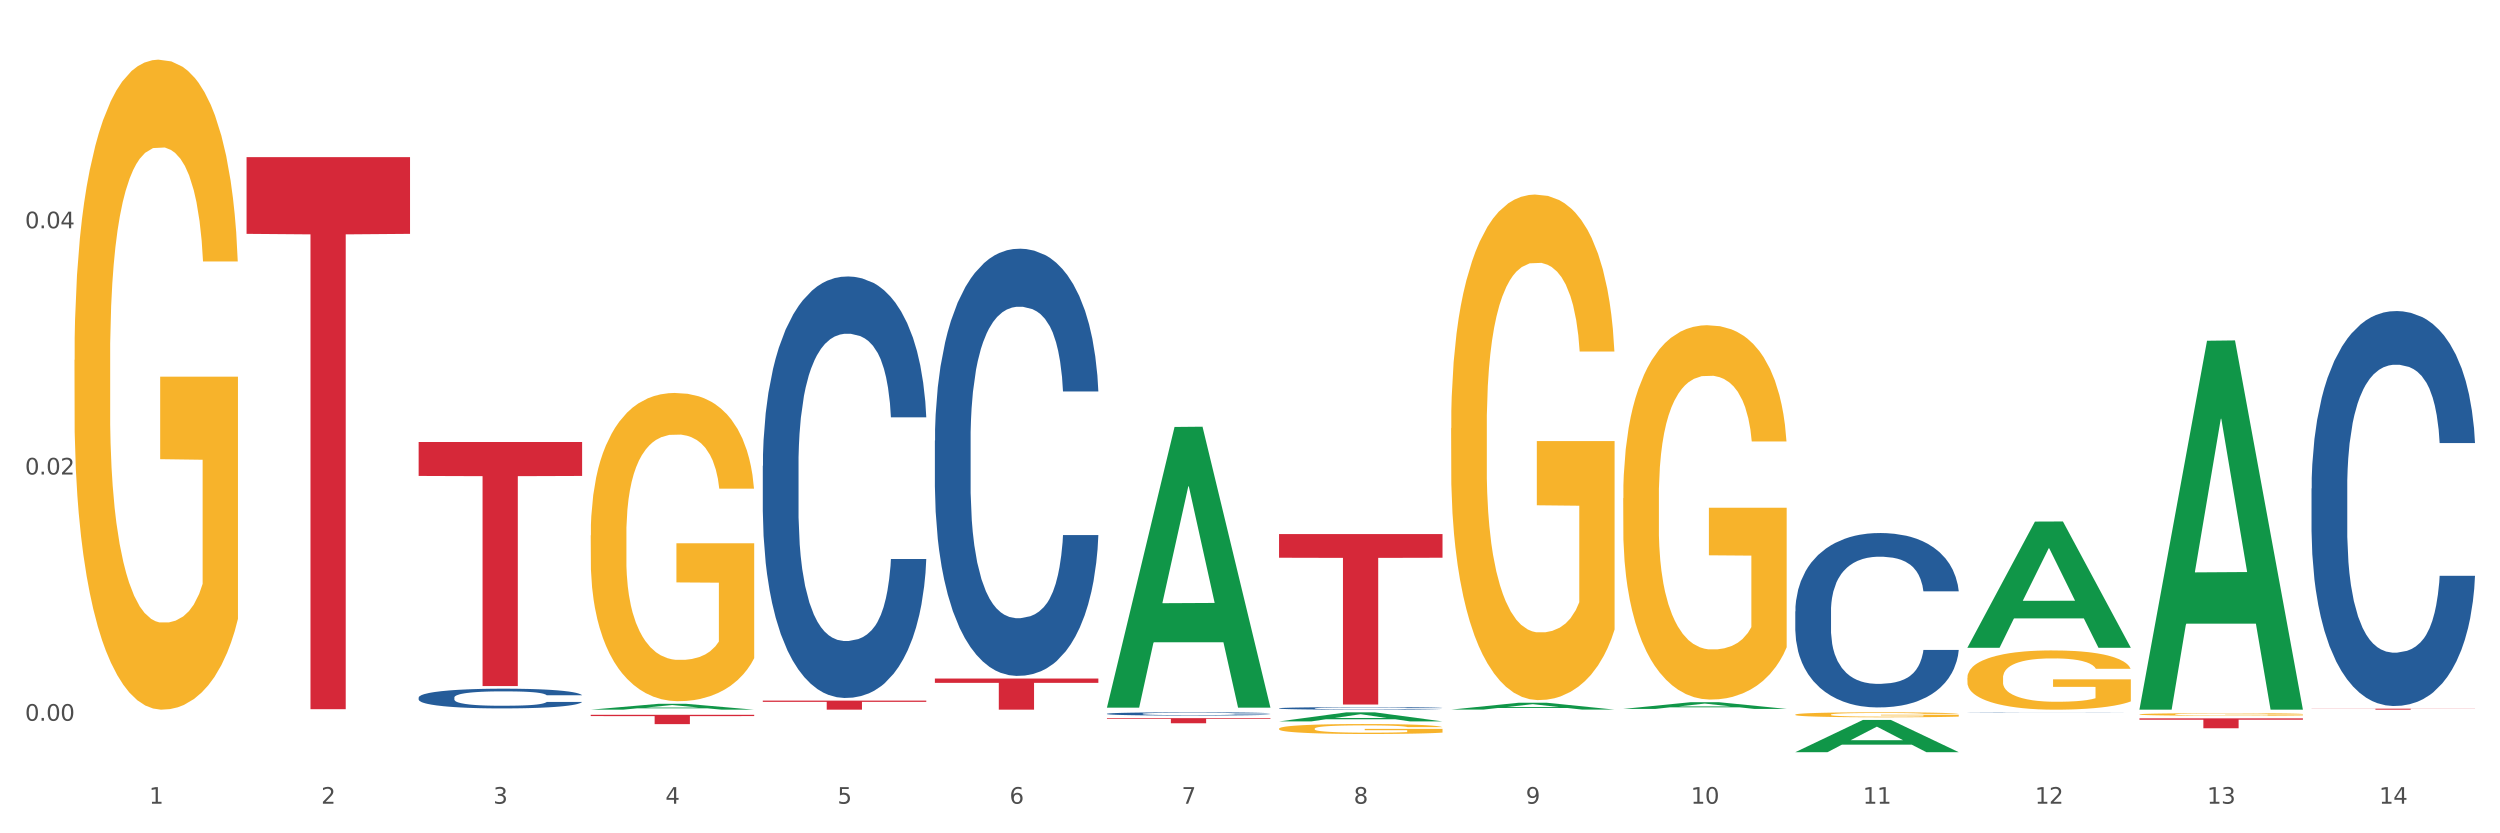 <?xml version="1.0" encoding="utf-8" standalone="no"?>
<!DOCTYPE svg PUBLIC "-//W3C//DTD SVG 1.1//EN"
  "http://www.w3.org/Graphics/SVG/1.1/DTD/svg11.dtd">
<svg xmlns:xlink="http://www.w3.org/1999/xlink" width="1080pt" height="360pt" viewBox="0 0 1080 360" xmlns="http://www.w3.org/2000/svg" version="1.1">
 <rect x="0" y="0" width="1080" height="360" fill="#333333" stroke="none"/>
 <defs>
  <style type="text/css">*{stroke-linejoin: round; stroke-linecap: butt}</style>
 </defs>
 <g id="figure_1">
  <g id="patch_1">
   <path d="M 0 360 
L 1080 360 
L 1080 0 
L 0 0 
z
" style="fill: #ffffff; stroke: #ffffff; stroke-linejoin: miter"/>
  </g>
  <g id="axes_1">
   <g id="matplotlib.axis_1">
    <g id="xtick_1">
     <g id="text_1">
      <!-- 1 -->
      <g style="fill: #4d4d4d" transform="translate(64.432 347.204) scale(0.096 -0.096)">
       <defs>
        <path id="DejaVuSans-31" d="M 794 531 
L 1825 531 
L 1825 4091 
L 703 3866 
L 703 4441 
L 1819 4666 
L 2450 4666 
L 2450 531 
L 3481 531 
L 3481 0 
L 794 0 
L 794 531 
z
" transform="scale(0.016)"/>
       </defs>
       <use xlink:href="#DejaVuSans-31"/>
      </g>
     </g>
    </g>
    <g id="xtick_2">
     <g id="text_2">
      <!-- 2 -->
      <g style="fill: #4d4d4d" transform="translate(138.771 347.204) scale(0.096 -0.096)">
       <defs>
        <path id="DejaVuSans-32" d="M 1228 531 
L 3431 531 
L 3431 0 
L 469 0 
L 469 531 
Q 828 903 1448 1529 
Q 2069 2156 2228 2338 
Q 2531 2678 2651 2914 
Q 2772 3150 2772 3378 
Q 2772 3750 2511 3984 
Q 2250 4219 1831 4219 
Q 1534 4219 1204 4116 
Q 875 4013 500 3803 
L 500 4441 
Q 881 4594 1212 4672 
Q 1544 4750 1819 4750 
Q 2544 4750 2975 4387 
Q 3406 4025 3406 3419 
Q 3406 3131 3298 2873 
Q 3191 2616 2906 2266 
Q 2828 2175 2409 1742 
Q 1991 1309 1228 531 
z
" transform="scale(0.016)"/>
       </defs>
       <use xlink:href="#DejaVuSans-32"/>
      </g>
     </g>
    </g>
    <g id="xtick_3">
     <g id="text_3">
      <!-- 3 -->
      <g style="fill: #4d4d4d" transform="translate(213.109 347.204) scale(0.096 -0.096)">
       <defs>
        <path id="DejaVuSans-33" d="M 2597 2516 
Q 3050 2419 3304 2112 
Q 3559 1806 3559 1356 
Q 3559 666 3084 287 
Q 2609 -91 1734 -91 
Q 1441 -91 1130 -33 
Q 819 25 488 141 
L 488 750 
Q 750 597 1062 519 
Q 1375 441 1716 441 
Q 2309 441 2620 675 
Q 2931 909 2931 1356 
Q 2931 1769 2642 2001 
Q 2353 2234 1838 2234 
L 1294 2234 
L 1294 2753 
L 1863 2753 
Q 2328 2753 2575 2939 
Q 2822 3125 2822 3475 
Q 2822 3834 2567 4026 
Q 2313 4219 1838 4219 
Q 1578 4219 1281 4162 
Q 984 4106 628 3988 
L 628 4550 
Q 988 4650 1302 4700 
Q 1616 4750 1894 4750 
Q 2613 4750 3031 4423 
Q 3450 4097 3450 3541 
Q 3450 3153 3228 2886 
Q 3006 2619 2597 2516 
z
" transform="scale(0.016)"/>
       </defs>
       <use xlink:href="#DejaVuSans-33"/>
      </g>
     </g>
    </g>
    <g id="xtick_4">
     <g id="text_4">
      <!-- 4 -->
      <g style="fill: #4d4d4d" transform="translate(287.448 347.204) scale(0.096 -0.096)">
       <defs>
        <path id="DejaVuSans-34" d="M 2419 4116 
L 825 1625 
L 2419 1625 
L 2419 4116 
z
M 2253 4666 
L 3047 4666 
L 3047 1625 
L 3713 1625 
L 3713 1100 
L 3047 1100 
L 3047 0 
L 2419 0 
L 2419 1100 
L 313 1100 
L 313 1709 
L 2253 4666 
z
" transform="scale(0.016)"/>
       </defs>
       <use xlink:href="#DejaVuSans-34"/>
      </g>
     </g>
    </g>
    <g id="xtick_5">
     <g id="text_5">
      <!-- 5 -->
      <g style="fill: #4d4d4d" transform="translate(361.787 347.204) scale(0.096 -0.096)">
       <defs>
        <path id="DejaVuSans-35" d="M 691 4666 
L 3169 4666 
L 3169 4134 
L 1269 4134 
L 1269 2991 
Q 1406 3038 1543 3061 
Q 1681 3084 1819 3084 
Q 2600 3084 3056 2656 
Q 3513 2228 3513 1497 
Q 3513 744 3044 326 
Q 2575 -91 1722 -91 
Q 1428 -91 1123 -41 
Q 819 9 494 109 
L 494 744 
Q 775 591 1075 516 
Q 1375 441 1709 441 
Q 2250 441 2565 725 
Q 2881 1009 2881 1497 
Q 2881 1984 2565 2268 
Q 2250 2553 1709 2553 
Q 1456 2553 1204 2497 
Q 953 2441 691 2322 
L 691 4666 
z
" transform="scale(0.016)"/>
       </defs>
       <use xlink:href="#DejaVuSans-35"/>
      </g>
     </g>
    </g>
    <g id="xtick_6">
     <g id="text_6">
      <!-- 6 -->
      <g style="fill: #4d4d4d" transform="translate(436.125 347.204) scale(0.096 -0.096)">
       <defs>
        <path id="DejaVuSans-36" d="M 2113 2584 
Q 1688 2584 1439 2293 
Q 1191 2003 1191 1497 
Q 1191 994 1439 701 
Q 1688 409 2113 409 
Q 2538 409 2786 701 
Q 3034 994 3034 1497 
Q 3034 2003 2786 2293 
Q 2538 2584 2113 2584 
z
M 3366 4563 
L 3366 3988 
Q 3128 4100 2886 4159 
Q 2644 4219 2406 4219 
Q 1781 4219 1451 3797 
Q 1122 3375 1075 2522 
Q 1259 2794 1537 2939 
Q 1816 3084 2150 3084 
Q 2853 3084 3261 2657 
Q 3669 2231 3669 1497 
Q 3669 778 3244 343 
Q 2819 -91 2113 -91 
Q 1303 -91 875 529 
Q 447 1150 447 2328 
Q 447 3434 972 4092 
Q 1497 4750 2381 4750 
Q 2619 4750 2861 4703 
Q 3103 4656 3366 4563 
z
" transform="scale(0.016)"/>
       </defs>
       <use xlink:href="#DejaVuSans-36"/>
      </g>
     </g>
    </g>
    <g id="xtick_7">
     <g id="text_7">
      <!-- 7 -->
      <g style="fill: #4d4d4d" transform="translate(510.464 347.204) scale(0.096 -0.096)">
       <defs>
        <path id="DejaVuSans-37" d="M 525 4666 
L 3525 4666 
L 3525 4397 
L 1831 0 
L 1172 0 
L 2766 4134 
L 525 4134 
L 525 4666 
z
" transform="scale(0.016)"/>
       </defs>
       <use xlink:href="#DejaVuSans-37"/>
      </g>
     </g>
    </g>
    <g id="xtick_8">
     <g id="text_8">
      <!-- 8 -->
      <g style="fill: #4d4d4d" transform="translate(584.803 347.204) scale(0.096 -0.096)">
       <defs>
        <path id="DejaVuSans-38" d="M 2034 2216 
Q 1584 2216 1326 1975 
Q 1069 1734 1069 1313 
Q 1069 891 1326 650 
Q 1584 409 2034 409 
Q 2484 409 2743 651 
Q 3003 894 3003 1313 
Q 3003 1734 2745 1975 
Q 2488 2216 2034 2216 
z
M 1403 2484 
Q 997 2584 770 2862 
Q 544 3141 544 3541 
Q 544 4100 942 4425 
Q 1341 4750 2034 4750 
Q 2731 4750 3128 4425 
Q 3525 4100 3525 3541 
Q 3525 3141 3298 2862 
Q 3072 2584 2669 2484 
Q 3125 2378 3379 2068 
Q 3634 1759 3634 1313 
Q 3634 634 3220 271 
Q 2806 -91 2034 -91 
Q 1263 -91 848 271 
Q 434 634 434 1313 
Q 434 1759 690 2068 
Q 947 2378 1403 2484 
z
M 1172 3481 
Q 1172 3119 1398 2916 
Q 1625 2713 2034 2713 
Q 2441 2713 2670 2916 
Q 2900 3119 2900 3481 
Q 2900 3844 2670 4047 
Q 2441 4250 2034 4250 
Q 1625 4250 1398 4047 
Q 1172 3844 1172 3481 
z
" transform="scale(0.016)"/>
       </defs>
       <use xlink:href="#DejaVuSans-38"/>
      </g>
     </g>
    </g>
    <g id="xtick_9">
     <g id="text_9">
      <!-- 9 -->
      <g style="fill: #4d4d4d" transform="translate(659.142 347.204) scale(0.096 -0.096)">
       <defs>
        <path id="DejaVuSans-39" d="M 703 97 
L 703 672 
Q 941 559 1184 500 
Q 1428 441 1663 441 
Q 2288 441 2617 861 
Q 2947 1281 2994 2138 
Q 2813 1869 2534 1725 
Q 2256 1581 1919 1581 
Q 1219 1581 811 2004 
Q 403 2428 403 3163 
Q 403 3881 828 4315 
Q 1253 4750 1959 4750 
Q 2769 4750 3195 4129 
Q 3622 3509 3622 2328 
Q 3622 1225 3098 567 
Q 2575 -91 1691 -91 
Q 1453 -91 1209 -44 
Q 966 3 703 97 
z
M 1959 2075 
Q 2384 2075 2632 2365 
Q 2881 2656 2881 3163 
Q 2881 3666 2632 3958 
Q 2384 4250 1959 4250 
Q 1534 4250 1286 3958 
Q 1038 3666 1038 3163 
Q 1038 2656 1286 2365 
Q 1534 2075 1959 2075 
z
" transform="scale(0.016)"/>
       </defs>
       <use xlink:href="#DejaVuSans-39"/>
      </g>
     </g>
    </g>
    <g id="xtick_10">
     <g id="text_10">
      <!-- 10 -->
      <g style="fill: #4d4d4d" transform="translate(730.426 347.204) scale(0.096 -0.096)">
       <defs>
        <path id="DejaVuSans-30" d="M 2034 4250 
Q 1547 4250 1301 3770 
Q 1056 3291 1056 2328 
Q 1056 1369 1301 889 
Q 1547 409 2034 409 
Q 2525 409 2770 889 
Q 3016 1369 3016 2328 
Q 3016 3291 2770 3770 
Q 2525 4250 2034 4250 
z
M 2034 4750 
Q 2819 4750 3233 4129 
Q 3647 3509 3647 2328 
Q 3647 1150 3233 529 
Q 2819 -91 2034 -91 
Q 1250 -91 836 529 
Q 422 1150 422 2328 
Q 422 3509 836 4129 
Q 1250 4750 2034 4750 
z
" transform="scale(0.016)"/>
       </defs>
       <use xlink:href="#DejaVuSans-31"/>
       <use xlink:href="#DejaVuSans-30" transform="translate(63.623 0)"/>
      </g>
     </g>
    </g>
    <g id="xtick_11">
     <g id="text_11">
      <!-- 11 -->
      <g style="fill: #4d4d4d" transform="translate(804.765 347.204) scale(0.096 -0.096)">
       <use xlink:href="#DejaVuSans-31"/>
       <use xlink:href="#DejaVuSans-31" transform="translate(63.623 0)"/>
      </g>
     </g>
    </g>
    <g id="xtick_12">
     <g id="text_12">
      <!-- 12 -->
      <g style="fill: #4d4d4d" transform="translate(879.104 347.204) scale(0.096 -0.096)">
       <use xlink:href="#DejaVuSans-31"/>
       <use xlink:href="#DejaVuSans-32" transform="translate(63.623 0)"/>
      </g>
     </g>
    </g>
    <g id="xtick_13">
     <g id="text_13">
      <!-- 13 -->
      <g style="fill: #4d4d4d" transform="translate(953.442 347.204) scale(0.096 -0.096)">
       <use xlink:href="#DejaVuSans-31"/>
       <use xlink:href="#DejaVuSans-33" transform="translate(63.623 0)"/>
      </g>
     </g>
    </g>
    <g id="xtick_14">
     <g id="text_14">
      <!-- 14 -->
      <g style="fill: #4d4d4d" transform="translate(1027.781 347.204) scale(0.096 -0.096)">
       <use xlink:href="#DejaVuSans-31"/>
       <use xlink:href="#DejaVuSans-34" transform="translate(63.623 0)"/>
      </g>
     </g>
    </g>
    <g id="xtick_15"/>
    <g id="xtick_16"/>
    <g id="xtick_17"/>
    <g id="xtick_18"/>
    <g id="xtick_19"/>
    <g id="xtick_20"/>
    <g id="xtick_21"/>
    <g id="xtick_22"/>
    <g id="xtick_23"/>
    <g id="xtick_24"/>
    <g id="xtick_25"/>
    <g id="xtick_26"/>
    <g id="xtick_27"/>
   </g>
   <g id="matplotlib.axis_2">
    <g id="ytick_1">
     <g id="text_15">
      <!-- 0.00 -->
      <g style="fill: #4d4d4d" transform="translate(10.8 311.361) scale(0.096 -0.096)">
       <defs>
        <path id="DejaVuSans-2e" d="M 684 794 
L 1344 794 
L 1344 0 
L 684 0 
L 684 794 
z
" transform="scale(0.016)"/>
       </defs>
       <use xlink:href="#DejaVuSans-30"/>
       <use xlink:href="#DejaVuSans-2e" transform="translate(63.623 0)"/>
       <use xlink:href="#DejaVuSans-30" transform="translate(95.41 0)"/>
       <use xlink:href="#DejaVuSans-30" transform="translate(159.033 0)"/>
      </g>
     </g>
    </g>
    <g id="ytick_2">
     <g id="text_16">
      <!-- 0.02 -->
      <g style="fill: #4d4d4d" transform="translate(10.8 204.989) scale(0.096 -0.096)">
       <use xlink:href="#DejaVuSans-30"/>
       <use xlink:href="#DejaVuSans-2e" transform="translate(63.623 0)"/>
       <use xlink:href="#DejaVuSans-30" transform="translate(95.41 0)"/>
       <use xlink:href="#DejaVuSans-32" transform="translate(159.033 0)"/>
      </g>
     </g>
    </g>
    <g id="ytick_3">
     <g id="text_17">
      <!-- 0.04 -->
      <g style="fill: #4d4d4d" transform="translate(10.8 98.617) scale(0.096 -0.096)">
       <use xlink:href="#DejaVuSans-30"/>
       <use xlink:href="#DejaVuSans-2e" transform="translate(63.623 0)"/>
       <use xlink:href="#DejaVuSans-30" transform="translate(95.41 0)"/>
       <use xlink:href="#DejaVuSans-34" transform="translate(159.033 0)"/>
      </g>
     </g>
    </g>
    <g id="ytick_4"/>
    <g id="ytick_5"/>
    <g id="ytick_6"/>
   </g>
   <g id="PolyCollection_1">
    <path d="M 255.191 306.581 
L 255.264 306.579 
L 284.386 304.054 
L 296.472 304.051 
L 325.813 306.586 
L 311.834 306.586 
L 305.5 305.996 
L 275.431 305.996 
L 275.213 306.005 
L 269.097 306.586 
L 255.191 306.586 
L 255.191 306.581 
L 279.217 305.643 
L 301.714 305.641 
L 290.575 304.591 
L 290.429 304.587 
L 290.284 304.594 
L 279.144 305.641 
L 279.217 305.643 
L 255.191 306.581 
z
" clip-path="url(#peee710f777)" style="fill: #109648"/>
    <path d="M 552.546 230.706 
L 623.168 230.706 
L 623.168 240.941 
L 595.388 241.01 
L 595.388 304.354 
L 580.159 304.354 
L 580.159 241.01 
L 552.546 240.941 
L 552.546 230.775 
L 552.546 230.706 
z
" clip-path="url(#peee710f777)" style="fill: #d62839"/>
    <path d="M 478.207 310.245 
L 548.829 310.245 
L 548.829 310.552 
L 521.049 310.555 
L 521.049 312.457 
L 505.82 312.457 
L 505.82 310.555 
L 478.207 310.552 
L 478.207 310.247 
L 478.207 310.245 
z
" clip-path="url(#peee710f777)" style="fill: #d62839"/>
    <path d="M 403.869 293.126 
L 474.49 293.126 
L 474.49 294.997 
L 446.71 295.009 
L 446.71 306.586 
L 431.481 306.586 
L 431.481 295.009 
L 403.869 294.997 
L 403.869 293.139 
L 403.869 293.126 
z
" clip-path="url(#peee710f777)" style="fill: #d62839"/>
    <path d="M 32.175 155.529 
L 32.258 155.273 
L 32.258 146.04 
L 32.425 138.09 
L 33.259 118.855 
L 34.51 102.955 
L 35.427 94.491 
L 36.344 87.567 
L 37.428 80.642 
L 38.762 73.462 
L 41.18 62.947 
L 42.681 57.561 
L 44.515 51.919 
L 47.85 43.712 
L 50.268 39.096 
L 52.77 35.249 
L 56.855 30.632 
L 59.523 28.581 
L 62.358 27.042 
L 65.777 26.016 
L 68.361 25.759 
L 74.031 26.529 
L 78.867 28.837 
L 81.202 30.632 
L 84.203 33.71 
L 85.788 35.762 
L 88.372 39.865 
L 91.04 45.251 
L 92.875 49.867 
L 95.626 58.587 
L 97.711 67.306 
L 99.628 78.078 
L 100.629 85.515 
L 101.379 92.44 
L 102.046 100.39 
L 102.713 112.957 
L 87.705 112.957 
L 87.122 103.981 
L 86.204 95.517 
L 84.87 87.31 
L 83.703 82.181 
L 81.702 75.77 
L 79.868 71.666 
L 77.95 68.589 
L 75.615 66.024 
L 73.781 64.742 
L 71.196 63.716 
L 66.11 63.972 
L 62.692 66.024 
L 60.357 68.589 
L 58.856 70.897 
L 57.522 73.462 
L 56.021 77.052 
L 54.27 82.438 
L 53.02 87.31 
L 51.769 93.466 
L 50.768 99.621 
L 49.851 106.802 
L 49.101 114.495 
L 48.517 122.446 
L 48.017 132.191 
L 47.6 148.349 
L 47.6 183.484 
L 47.767 191.434 
L 48.184 201.949 
L 48.684 209.899 
L 49.518 219.389 
L 50.268 225.8 
L 51.686 235.033 
L 53.27 242.727 
L 54.52 247.599 
L 55.771 251.703 
L 57.939 257.345 
L 60.357 261.961 
L 62.441 264.782 
L 65.276 267.347 
L 67.194 268.373 
L 68.862 268.886 
L 72.947 268.886 
L 75.865 268.116 
L 79.117 266.321 
L 81.619 264.013 
L 83.703 261.192 
L 86.038 256.576 
L 87.538 252.216 
L 87.538 198.615 
L 69.195 198.359 
L 69.195 162.71 
L 102.797 162.71 
L 102.797 267.347 
L 101.379 272.733 
L 99.795 277.606 
L 98.128 281.965 
L 95.626 287.351 
L 92.625 292.48 
L 89.956 296.071 
L 87.122 299.148 
L 83.786 301.969 
L 79.451 304.534 
L 76.783 305.56 
L 73.447 306.329 
L 69.529 306.586 
L 66.11 306.073 
L 62.775 304.791 
L 59.273 302.482 
L 55.855 299.148 
L 53.27 295.814 
L 50.685 291.711 
L 47.934 286.325 
L 45.766 281.196 
L 44.098 276.58 
L 42.264 270.681 
L 40.263 262.987 
L 38.762 256.063 
L 37.428 248.882 
L 36.01 239.649 
L 35.01 231.699 
L 34.009 221.697 
L 33.426 214.259 
L 32.759 202.719 
L 32.258 186.561 
L 32.175 155.529 
z
" clip-path="url(#peee710f777)" style="fill: #f7b32b"/>
    <path d="M 255.191 308.794 
L 325.813 308.794 
L 325.813 309.355 
L 298.033 309.359 
L 298.033 312.834 
L 282.804 312.834 
L 282.804 309.359 
L 255.191 309.355 
L 255.191 308.798 
L 255.191 308.794 
z
" clip-path="url(#peee710f777)" style="fill: #d62839"/>
    <path d="M 180.852 190.954 
L 251.474 190.954 
L 251.474 205.605 
L 223.694 205.704 
L 223.694 296.382 
L 208.465 296.382 
L 208.465 205.704 
L 180.852 205.605 
L 180.852 191.053 
L 180.852 190.954 
z
" clip-path="url(#peee710f777)" style="fill: #d62839"/>
    <path d="M 106.514 67.879 
L 177.135 67.879 
L 177.135 101.022 
L 149.355 101.246 
L 149.355 306.371 
L 134.126 306.371 
L 134.126 101.246 
L 106.514 101.022 
L 106.514 68.103 
L 106.514 67.879 
z
" clip-path="url(#peee710f777)" style="fill: #d62839"/>
    <path d="M 180.852 301.341 
L 180.936 301.333 
L 180.936 301.115 
L 181.186 300.819 
L 182.105 300.274 
L 183.273 299.862 
L 185.277 299.379 
L 186.362 299.177 
L 187.781 298.951 
L 190.703 298.585 
L 194.042 298.273 
L 196.379 298.102 
L 198.132 297.993 
L 202.056 297.798 
L 204.31 297.713 
L 206.647 297.643 
L 208.65 297.596 
L 211.989 297.541 
L 214.661 297.518 
L 217.749 297.51 
L 220.337 297.518 
L 223.76 297.549 
L 228.768 297.643 
L 230.688 297.697 
L 233.276 297.791 
L 235.947 297.915 
L 238.118 298.04 
L 240.622 298.219 
L 243.21 298.452 
L 245.714 298.748 
L 247.467 299.021 
L 248.886 299.309 
L 250.139 299.659 
L 251.057 300.041 
L 251.474 300.36 
L 236.198 300.36 
L 235.78 300.072 
L 234.946 299.76 
L 234.111 299.55 
L 233.193 299.379 
L 231.774 299.184 
L 230.521 299.06 
L 228.434 298.912 
L 226.514 298.818 
L 224.928 298.764 
L 223.008 298.717 
L 218.918 298.67 
L 215.996 298.67 
L 214.16 298.686 
L 211.906 298.725 
L 209.986 298.779 
L 207.732 298.873 
L 205.979 298.974 
L 204.226 299.106 
L 203.224 299.2 
L 201.722 299.371 
L 200.72 299.511 
L 199.384 299.753 
L 198.633 299.924 
L 197.297 300.368 
L 196.713 300.695 
L 196.463 300.921 
L 196.296 301.17 
L 196.296 302.384 
L 196.797 302.929 
L 197.214 303.163 
L 197.882 303.428 
L 199.134 303.77 
L 200.97 304.105 
L 202.89 304.347 
L 204.476 304.495 
L 205.979 304.604 
L 207.482 304.689 
L 209.318 304.767 
L 210.821 304.814 
L 213.075 304.86 
L 215.746 304.884 
L 217.833 304.884 
L 222.09 304.845 
L 224.01 304.806 
L 225.847 304.751 
L 227.85 304.666 
L 229.436 304.572 
L 230.354 304.502 
L 231.857 304.354 
L 233.026 304.199 
L 234.027 304.02 
L 234.695 303.864 
L 235.447 303.63 
L 236.031 303.365 
L 236.198 303.225 
L 251.474 303.225 
L 251.14 303.506 
L 250.556 303.778 
L 249.387 304.144 
L 248.469 304.354 
L 247.05 304.611 
L 245.547 304.829 
L 243.46 305.071 
L 241.54 305.25 
L 239.537 305.405 
L 237.367 305.546 
L 233.443 305.74 
L 232.024 305.795 
L 229.019 305.888 
L 226.681 305.943 
L 223.259 305.997 
L 219.753 306.028 
L 216.08 306.036 
L 212.824 306.021 
L 209.235 305.974 
L 206.981 305.927 
L 204.476 305.857 
L 201.555 305.748 
L 198.8 305.616 
L 196.212 305.46 
L 193.791 305.281 
L 191.538 305.078 
L 188.616 304.744 
L 186.445 304.417 
L 184.859 304.113 
L 183.774 303.856 
L 182.689 303.529 
L 182.105 303.303 
L 181.186 302.758 
L 180.852 302.252 
L 180.852 301.341 
z
" clip-path="url(#peee710f777)" style="fill: #255c99"/>
    <path d="M 329.53 201.252 
L 329.613 201.085 
L 329.613 196.429 
L 329.864 190.109 
L 330.782 178.468 
L 331.951 169.654 
L 333.954 159.343 
L 335.039 155.02 
L 336.458 150.197 
L 339.38 142.381 
L 342.719 135.728 
L 345.057 132.07 
L 346.81 129.742 
L 350.733 125.584 
L 352.987 123.755 
L 355.324 122.258 
L 357.328 121.26 
L 360.667 120.096 
L 363.338 119.597 
L 366.427 119.431 
L 369.015 119.597 
L 372.437 120.262 
L 377.446 122.258 
L 379.366 123.422 
L 381.954 125.418 
L 384.625 128.079 
L 386.795 130.739 
L 389.3 134.564 
L 391.887 139.553 
L 394.392 145.873 
L 396.145 151.694 
L 397.564 157.847 
L 398.816 165.33 
L 399.734 173.479 
L 400.152 180.298 
L 384.875 180.298 
L 384.458 174.144 
L 383.623 167.492 
L 382.788 163.002 
L 381.87 159.343 
L 380.451 155.186 
L 379.199 152.525 
L 377.112 149.365 
L 375.192 147.37 
L 373.606 146.206 
L 371.686 145.208 
L 367.595 144.21 
L 364.674 144.21 
L 362.837 144.542 
L 360.583 145.374 
L 358.663 146.538 
L 356.41 148.534 
L 354.656 150.696 
L 352.903 153.523 
L 351.902 155.518 
L 350.399 159.177 
L 349.397 162.171 
L 348.062 167.326 
L 347.31 170.985 
L 345.975 180.464 
L 345.391 187.449 
L 345.14 192.271 
L 344.973 197.593 
L 344.973 223.536 
L 345.474 235.178 
L 345.891 240.167 
L 346.559 245.821 
L 347.811 253.138 
L 349.648 260.289 
L 351.568 265.445 
L 353.154 268.604 
L 354.656 270.933 
L 356.159 272.762 
L 357.996 274.425 
L 359.498 275.423 
L 361.752 276.421 
L 364.423 276.92 
L 366.51 276.92 
L 370.768 276.088 
L 372.688 275.256 
L 374.524 274.092 
L 376.528 272.263 
L 378.114 270.267 
L 379.032 268.771 
L 380.534 265.611 
L 381.703 262.285 
L 382.705 258.46 
L 383.373 255.134 
L 384.124 250.145 
L 384.708 244.49 
L 384.875 241.497 
L 400.152 241.497 
L 399.818 247.484 
L 399.233 253.305 
L 398.065 261.121 
L 397.146 265.611 
L 395.727 271.099 
L 394.225 275.755 
L 392.138 280.911 
L 390.218 284.736 
L 388.214 288.062 
L 386.044 291.055 
L 382.121 295.213 
L 380.701 296.377 
L 377.696 298.373 
L 375.359 299.537 
L 371.936 300.701 
L 368.43 301.366 
L 364.757 301.532 
L 361.502 301.2 
L 357.912 300.202 
L 355.658 299.204 
L 353.154 297.707 
L 350.232 295.379 
L 347.477 292.552 
L 344.89 289.226 
L 342.469 285.401 
L 340.215 281.077 
L 337.293 273.926 
L 335.123 266.941 
L 333.537 260.456 
L 332.452 254.968 
L 331.366 247.983 
L 330.782 243.16 
L 329.864 231.519 
L 329.53 220.709 
L 329.53 201.252 
z
" clip-path="url(#peee710f777)" style="fill: #255c99"/>
    <path d="M 403.869 190.36 
L 403.952 190.191 
L 403.952 185.472 
L 404.202 179.067 
L 405.121 167.268 
L 406.289 158.335 
L 408.293 147.884 
L 409.378 143.502 
L 410.797 138.614 
L 413.719 130.692 
L 417.058 123.949 
L 419.395 120.241 
L 421.148 117.881 
L 425.072 113.668 
L 427.326 111.814 
L 429.663 110.297 
L 431.666 109.285 
L 435.006 108.105 
L 437.677 107.6 
L 440.766 107.431 
L 443.353 107.6 
L 446.776 108.274 
L 451.785 110.297 
L 453.704 111.476 
L 456.292 113.499 
L 458.964 116.196 
L 461.134 118.893 
L 463.638 122.77 
L 466.226 127.826 
L 468.73 134.231 
L 470.483 140.131 
L 471.903 146.367 
L 473.155 153.952 
L 474.073 162.211 
L 474.49 169.122 
L 459.214 169.122 
L 458.797 162.886 
L 457.962 156.143 
L 457.127 151.592 
L 456.209 147.884 
L 454.79 143.67 
L 453.538 140.973 
L 451.451 137.771 
L 449.531 135.748 
L 447.945 134.568 
L 446.025 133.557 
L 441.934 132.546 
L 439.012 132.546 
L 437.176 132.883 
L 434.922 133.726 
L 433.002 134.906 
L 430.748 136.928 
L 428.995 139.119 
L 427.242 141.985 
L 426.24 144.007 
L 424.738 147.716 
L 423.736 150.75 
L 422.401 155.975 
L 421.649 159.683 
L 420.314 169.291 
L 419.729 176.37 
L 419.479 181.258 
L 419.312 186.652 
L 419.312 212.946 
L 419.813 224.745 
L 420.23 229.802 
L 420.898 235.533 
L 422.15 242.949 
L 423.987 250.197 
L 425.907 255.422 
L 427.493 258.625 
L 428.995 260.985 
L 430.498 262.839 
L 432.334 264.524 
L 433.837 265.536 
L 436.091 266.547 
L 438.762 267.052 
L 440.849 267.052 
L 445.106 266.21 
L 447.026 265.367 
L 448.863 264.187 
L 450.866 262.333 
L 452.452 260.31 
L 453.371 258.793 
L 454.873 255.591 
L 456.042 252.22 
L 457.044 248.343 
L 457.711 244.972 
L 458.463 239.915 
L 459.047 234.184 
L 459.214 231.15 
L 474.49 231.15 
L 474.156 237.218 
L 473.572 243.118 
L 472.403 251.04 
L 471.485 255.591 
L 470.066 261.153 
L 468.563 265.873 
L 466.477 271.098 
L 464.557 274.975 
L 462.553 278.346 
L 460.383 281.38 
L 456.459 285.594 
L 455.04 286.773 
L 452.035 288.796 
L 449.698 289.976 
L 446.275 291.156 
L 442.769 291.83 
L 439.096 291.999 
L 435.84 291.661 
L 432.251 290.65 
L 429.997 289.639 
L 427.493 288.122 
L 424.571 285.762 
L 421.816 282.897 
L 419.228 279.526 
L 416.808 275.649 
L 414.554 271.266 
L 411.632 264.019 
L 409.462 256.939 
L 407.875 250.366 
L 406.79 244.803 
L 405.705 237.724 
L 405.121 232.836 
L 404.202 221.037 
L 403.869 210.081 
L 403.869 190.36 
z
" clip-path="url(#peee710f777)" style="fill: #255c99"/>
    <path d="M 924.24 310.33 
L 994.861 310.33 
L 994.861 310.923 
L 967.081 310.928 
L 967.081 314.6 
L 951.852 314.6 
L 951.852 310.928 
L 924.24 310.923 
L 924.24 310.334 
L 924.24 310.33 
z
" clip-path="url(#peee710f777)" style="fill: #d62839"/>
    <path d="M 478.207 308.344 
L 478.291 308.343 
L 478.291 308.307 
L 478.541 308.258 
L 479.459 308.169 
L 480.628 308.101 
L 482.632 308.021 
L 483.717 307.988 
L 485.136 307.951 
L 488.058 307.89 
L 491.397 307.839 
L 493.734 307.811 
L 495.487 307.793 
L 499.41 307.761 
L 501.664 307.747 
L 504.002 307.735 
L 506.005 307.728 
L 509.344 307.719 
L 512.016 307.715 
L 515.104 307.714 
L 517.692 307.715 
L 521.115 307.72 
L 526.123 307.735 
L 528.043 307.744 
L 530.631 307.76 
L 533.302 307.78 
L 535.473 307.801 
L 537.977 307.83 
L 540.565 307.869 
L 543.069 307.917 
L 544.822 307.962 
L 546.241 308.01 
L 547.493 308.067 
L 548.412 308.13 
L 548.829 308.183 
L 533.553 308.183 
L 533.135 308.135 
L 532.301 308.084 
L 531.466 308.049 
L 530.548 308.021 
L 529.128 307.989 
L 527.876 307.969 
L 525.789 307.944 
L 523.869 307.929 
L 522.283 307.92 
L 520.363 307.912 
L 516.273 307.905 
L 513.351 307.905 
L 511.515 307.907 
L 509.261 307.914 
L 507.341 307.923 
L 505.087 307.938 
L 503.334 307.955 
L 501.581 307.976 
L 500.579 307.992 
L 499.077 308.02 
L 498.075 308.043 
L 496.739 308.083 
L 495.988 308.111 
L 494.652 308.184 
L 494.068 308.238 
L 493.818 308.275 
L 493.651 308.316 
L 493.651 308.516 
L 494.151 308.606 
L 494.569 308.644 
L 495.237 308.688 
L 496.489 308.744 
L 498.325 308.799 
L 500.245 308.839 
L 501.831 308.863 
L 503.334 308.881 
L 504.837 308.895 
L 506.673 308.908 
L 508.176 308.916 
L 510.429 308.924 
L 513.101 308.927 
L 515.188 308.927 
L 519.445 308.921 
L 521.365 308.915 
L 523.202 308.906 
L 525.205 308.892 
L 526.791 308.876 
L 527.709 308.865 
L 529.212 308.84 
L 530.381 308.815 
L 531.382 308.785 
L 532.05 308.76 
L 532.801 308.721 
L 533.386 308.678 
L 533.553 308.654 
L 548.829 308.654 
L 548.495 308.701 
L 547.911 308.745 
L 546.742 308.806 
L 545.824 308.84 
L 544.405 308.883 
L 542.902 308.919 
L 540.815 308.958 
L 538.895 308.988 
L 536.892 309.013 
L 534.721 309.036 
L 530.798 309.068 
L 529.379 309.077 
L 526.374 309.093 
L 524.036 309.102 
L 520.614 309.111 
L 517.108 309.116 
L 513.435 309.117 
L 510.179 309.115 
L 506.59 309.107 
L 504.336 309.099 
L 501.831 309.088 
L 498.91 309.07 
L 496.155 309.048 
L 493.567 309.022 
L 491.146 308.993 
L 488.892 308.96 
L 485.971 308.904 
L 483.8 308.851 
L 482.214 308.801 
L 481.129 308.758 
L 480.044 308.704 
L 479.459 308.667 
L 478.541 308.578 
L 478.207 308.494 
L 478.207 308.344 
z
" clip-path="url(#peee710f777)" style="fill: #255c99"/>
    <path d="M 775.562 264.12 
L 775.646 264.051 
L 775.646 262.125 
L 775.896 259.51 
L 776.814 254.692 
L 777.983 251.045 
L 779.986 246.779 
L 781.072 244.989 
L 782.491 242.994 
L 785.412 239.759 
L 788.752 237.007 
L 791.089 235.493 
L 792.842 234.529 
L 796.765 232.809 
L 799.019 232.052 
L 801.357 231.433 
L 803.36 231.02 
L 806.699 230.538 
L 809.37 230.332 
L 812.459 230.263 
L 815.047 230.332 
L 818.469 230.607 
L 823.478 231.433 
L 825.398 231.914 
L 827.986 232.74 
L 830.657 233.841 
L 832.828 234.942 
L 835.332 236.525 
L 837.92 238.59 
L 840.424 241.205 
L 842.177 243.613 
L 843.596 246.159 
L 844.848 249.256 
L 845.766 252.628 
L 846.184 255.449 
L 830.908 255.449 
L 830.49 252.903 
L 829.655 250.151 
L 828.821 248.293 
L 827.902 246.779 
L 826.483 245.058 
L 825.231 243.957 
L 823.144 242.65 
L 821.224 241.824 
L 819.638 241.342 
L 817.718 240.929 
L 813.628 240.516 
L 810.706 240.516 
L 808.87 240.654 
L 806.616 240.998 
L 804.696 241.48 
L 802.442 242.306 
L 800.689 243.2 
L 798.936 244.37 
L 797.934 245.196 
L 796.431 246.71 
L 795.43 247.948 
L 794.094 250.082 
L 793.343 251.596 
L 792.007 255.518 
L 791.423 258.408 
L 791.172 260.404 
L 791.005 262.606 
L 791.005 273.342 
L 791.506 278.159 
L 791.924 280.223 
L 792.591 282.563 
L 793.844 285.591 
L 795.68 288.55 
L 797.6 290.683 
L 799.186 291.991 
L 800.689 292.954 
L 802.191 293.711 
L 804.028 294.399 
L 805.53 294.812 
L 807.784 295.225 
L 810.456 295.431 
L 812.543 295.431 
L 816.8 295.087 
L 818.72 294.743 
L 820.556 294.262 
L 822.56 293.505 
L 824.146 292.679 
L 825.064 292.059 
L 826.567 290.752 
L 827.735 289.376 
L 828.737 287.793 
L 829.405 286.417 
L 830.156 284.352 
L 830.741 282.012 
L 830.908 280.774 
L 846.184 280.774 
L 845.85 283.251 
L 845.266 285.66 
L 844.097 288.894 
L 843.179 290.752 
L 841.76 293.023 
L 840.257 294.95 
L 838.17 297.083 
L 836.25 298.666 
L 834.247 300.042 
L 832.076 301.281 
L 828.153 303.001 
L 826.734 303.483 
L 823.728 304.309 
L 821.391 304.79 
L 817.969 305.272 
L 814.463 305.547 
L 810.79 305.616 
L 807.534 305.478 
L 803.944 305.066 
L 801.69 304.653 
L 799.186 304.033 
L 796.264 303.07 
L 793.51 301.9 
L 790.922 300.524 
L 788.501 298.941 
L 786.247 297.152 
L 783.325 294.193 
L 781.155 291.302 
L 779.569 288.619 
L 778.484 286.348 
L 777.399 283.457 
L 776.814 281.462 
L 775.896 276.645 
L 775.562 272.172 
L 775.562 264.12 
z
" clip-path="url(#peee710f777)" style="fill: #255c99"/>
    <path d="M 849.901 307.917 
L 849.984 307.917 
L 849.984 307.914 
L 850.235 307.91 
L 851.153 307.902 
L 852.322 307.896 
L 854.325 307.889 
L 855.41 307.886 
L 856.829 307.883 
L 859.751 307.877 
L 863.09 307.873 
L 865.428 307.87 
L 867.181 307.869 
L 871.104 307.866 
L 873.358 307.865 
L 875.695 307.864 
L 877.699 307.863 
L 881.038 307.862 
L 883.709 307.862 
L 886.798 307.862 
L 889.386 307.862 
L 892.808 307.862 
L 897.817 307.864 
L 899.737 307.865 
L 902.325 307.866 
L 904.996 307.868 
L 907.166 307.87 
L 909.671 307.872 
L 912.258 307.876 
L 914.763 307.88 
L 916.516 307.884 
L 917.935 307.888 
L 919.187 307.893 
L 920.105 307.899 
L 920.523 307.903 
L 905.246 307.903 
L 904.829 307.899 
L 903.994 307.894 
L 903.159 307.891 
L 902.241 307.889 
L 900.822 307.886 
L 899.57 307.884 
L 897.483 307.882 
L 895.563 307.881 
L 893.977 307.88 
L 892.057 307.879 
L 887.966 307.879 
L 885.045 307.879 
L 883.208 307.879 
L 880.954 307.879 
L 879.034 307.88 
L 876.78 307.882 
L 875.027 307.883 
L 873.274 307.885 
L 872.273 307.886 
L 870.77 307.889 
L 869.768 307.891 
L 868.433 307.894 
L 867.681 307.897 
L 866.346 307.903 
L 865.761 307.908 
L 865.511 307.911 
L 865.344 307.915 
L 865.344 307.933 
L 865.845 307.94 
L 866.262 307.944 
L 866.93 307.948 
L 868.182 307.953 
L 870.019 307.958 
L 871.939 307.961 
L 873.525 307.963 
L 875.027 307.965 
L 876.53 307.966 
L 878.367 307.967 
L 879.869 307.968 
L 882.123 307.968 
L 884.794 307.969 
L 886.881 307.969 
L 891.139 307.968 
L 893.059 307.968 
L 894.895 307.967 
L 896.899 307.966 
L 898.485 307.964 
L 899.403 307.963 
L 900.905 307.961 
L 902.074 307.959 
L 903.076 307.956 
L 903.744 307.954 
L 904.495 307.951 
L 905.079 307.947 
L 905.246 307.945 
L 920.523 307.945 
L 920.189 307.949 
L 919.604 307.953 
L 918.436 307.958 
L 917.517 307.961 
L 916.098 307.965 
L 914.596 307.968 
L 912.509 307.972 
L 910.589 307.974 
L 908.585 307.976 
L 906.415 307.978 
L 902.491 307.981 
L 901.072 307.982 
L 898.067 307.983 
L 895.73 307.984 
L 892.307 307.985 
L 888.801 307.985 
L 885.128 307.986 
L 881.873 307.985 
L 878.283 307.985 
L 876.029 307.984 
L 873.525 307.983 
L 870.603 307.981 
L 867.848 307.979 
L 865.261 307.977 
L 862.84 307.975 
L 860.586 307.972 
L 857.664 307.967 
L 855.494 307.962 
L 853.908 307.958 
L 852.823 307.954 
L 851.737 307.949 
L 851.153 307.946 
L 850.235 307.938 
L 849.901 307.931 
L 849.901 307.917 
z
" clip-path="url(#peee710f777)" style="fill: #255c99"/>
    <path d="M 998.578 211.038 
L 998.662 210.882 
L 998.662 206.519 
L 998.912 200.597 
L 999.83 189.689 
L 1000.999 181.43 
L 1003.003 171.769 
L 1004.088 167.717 
L 1005.507 163.198 
L 1008.429 155.874 
L 1011.768 149.641 
L 1014.105 146.213 
L 1015.858 144.031 
L 1019.781 140.135 
L 1022.035 138.421 
L 1024.373 137.019 
L 1026.376 136.084 
L 1029.715 134.993 
L 1032.387 134.525 
L 1035.475 134.37 
L 1038.063 134.525 
L 1041.486 135.149 
L 1046.494 137.019 
L 1048.414 138.11 
L 1051.002 139.979 
L 1053.673 142.473 
L 1055.844 144.966 
L 1058.348 148.55 
L 1060.936 153.225 
L 1063.44 159.147 
L 1065.193 164.601 
L 1066.612 170.366 
L 1067.864 177.379 
L 1068.783 185.014 
L 1069.2 191.403 
L 1053.924 191.403 
L 1053.506 185.638 
L 1052.671 179.404 
L 1051.837 175.197 
L 1050.918 171.769 
L 1049.499 167.873 
L 1048.247 165.38 
L 1046.16 162.419 
L 1044.24 160.549 
L 1042.654 159.458 
L 1040.734 158.523 
L 1036.644 157.588 
L 1033.722 157.588 
L 1031.886 157.9 
L 1029.632 158.679 
L 1027.712 159.77 
L 1025.458 161.64 
L 1023.705 163.666 
L 1021.952 166.315 
L 1020.95 168.185 
L 1019.448 171.613 
L 1018.446 174.418 
L 1017.11 179.249 
L 1016.359 182.677 
L 1015.023 191.559 
L 1014.439 198.104 
L 1014.188 202.623 
L 1014.022 207.61 
L 1014.022 231.919 
L 1014.522 242.827 
L 1014.94 247.502 
L 1015.608 252.8 
L 1016.86 259.657 
L 1018.696 266.357 
L 1020.616 271.188 
L 1022.202 274.149 
L 1023.705 276.331 
L 1025.207 278.045 
L 1027.044 279.603 
L 1028.547 280.538 
L 1030.8 281.473 
L 1033.472 281.94 
L 1035.559 281.94 
L 1039.816 281.161 
L 1041.736 280.382 
L 1043.572 279.291 
L 1045.576 277.577 
L 1047.162 275.707 
L 1048.08 274.305 
L 1049.583 271.344 
L 1050.752 268.227 
L 1051.753 264.643 
L 1052.421 261.527 
L 1053.172 256.852 
L 1053.757 251.554 
L 1053.924 248.749 
L 1069.2 248.749 
L 1068.866 254.359 
L 1068.282 259.813 
L 1067.113 267.137 
L 1066.195 271.344 
L 1064.776 276.486 
L 1063.273 280.85 
L 1061.186 285.68 
L 1059.266 289.264 
L 1057.263 292.381 
L 1055.092 295.186 
L 1051.169 299.082 
L 1049.75 300.172 
L 1046.745 302.042 
L 1044.407 303.133 
L 1040.985 304.224 
L 1037.479 304.847 
L 1033.806 305.003 
L 1030.55 304.692 
L 1026.96 303.757 
L 1024.707 302.822 
L 1022.202 301.419 
L 1019.281 299.238 
L 1016.526 296.588 
L 1013.938 293.472 
L 1011.517 289.888 
L 1009.263 285.836 
L 1006.342 279.135 
L 1004.171 272.591 
L 1002.585 266.513 
L 1001.5 261.371 
L 1000.415 254.826 
L 999.83 250.307 
L 998.912 239.399 
L 998.578 229.27 
L 998.578 211.038 
z
" clip-path="url(#peee710f777)" style="fill: #255c99"/>
    <path d="M 924.24 308.608 
L 924.323 308.607 
L 924.323 308.57 
L 924.49 308.539 
L 925.323 308.463 
L 926.574 308.401 
L 927.491 308.367 
L 928.408 308.34 
L 929.492 308.313 
L 930.826 308.285 
L 933.244 308.243 
L 934.745 308.222 
L 936.58 308.2 
L 939.915 308.167 
L 942.333 308.149 
L 944.834 308.134 
L 948.92 308.116 
L 951.588 308.108 
L 954.423 308.102 
L 957.841 308.098 
L 960.426 308.097 
L 966.096 308.1 
L 970.932 308.109 
L 973.266 308.116 
L 976.268 308.128 
L 977.852 308.136 
L 980.437 308.152 
L 983.105 308.174 
L 984.939 308.192 
L 987.691 308.226 
L 989.775 308.26 
L 991.693 308.303 
L 992.693 308.332 
L 993.444 308.359 
L 994.111 308.391 
L 994.778 308.44 
L 979.77 308.44 
L 979.186 308.405 
L 978.269 308.371 
L 976.935 308.339 
L 975.768 308.319 
L 973.766 308.294 
L 971.932 308.277 
L 970.014 308.265 
L 967.68 308.255 
L 965.845 308.25 
L 963.261 308.246 
L 958.175 308.247 
L 954.756 308.255 
L 952.422 308.265 
L 950.921 308.274 
L 949.587 308.285 
L 948.086 308.299 
L 946.335 308.32 
L 945.084 308.339 
L 943.834 308.363 
L 942.833 308.388 
L 941.916 308.416 
L 941.165 308.446 
L 940.582 308.477 
L 940.081 308.516 
L 939.665 308.579 
L 939.665 308.718 
L 939.831 308.749 
L 940.248 308.79 
L 940.749 308.822 
L 941.582 308.859 
L 942.333 308.884 
L 943.75 308.921 
L 945.334 308.951 
L 946.585 308.97 
L 947.836 308.986 
L 950.004 309.008 
L 952.422 309.027 
L 954.506 309.038 
L 957.341 309.048 
L 959.259 309.052 
L 960.926 309.054 
L 965.012 309.054 
L 967.93 309.051 
L 971.182 309.044 
L 973.683 309.035 
L 975.768 309.024 
L 978.102 309.005 
L 979.603 308.988 
L 979.603 308.777 
L 961.26 308.776 
L 961.26 308.636 
L 994.861 308.636 
L 994.861 309.048 
L 993.444 309.069 
L 991.86 309.088 
L 990.192 309.105 
L 987.691 309.127 
L 984.689 309.147 
L 982.021 309.161 
L 979.186 309.173 
L 975.851 309.184 
L 971.515 309.194 
L 968.847 309.198 
L 965.512 309.201 
L 961.593 309.202 
L 958.175 309.2 
L 954.84 309.195 
L 951.338 309.186 
L 947.919 309.173 
L 945.334 309.16 
L 942.75 309.144 
L 939.998 309.123 
L 937.83 309.102 
L 936.163 309.084 
L 934.328 309.061 
L 932.327 309.031 
L 930.826 309.003 
L 929.492 308.975 
L 928.075 308.939 
L 927.074 308.907 
L 926.074 308.868 
L 925.49 308.839 
L 924.823 308.793 
L 924.323 308.73 
L 924.24 308.608 
z
" clip-path="url(#peee710f777)" style="fill: #f7b32b"/>
    <path d="M 849.901 292.813 
L 849.984 292.789 
L 849.984 291.948 
L 850.151 291.223 
L 850.985 289.469 
L 852.235 288.019 
L 853.153 287.248 
L 854.07 286.616 
L 855.154 285.985 
L 856.488 285.33 
L 858.906 284.371 
L 860.407 283.88 
L 862.241 283.366 
L 865.576 282.618 
L 867.994 282.197 
L 870.495 281.846 
L 874.581 281.425 
L 877.249 281.238 
L 880.084 281.098 
L 883.502 281.004 
L 886.087 280.981 
L 891.757 281.051 
L 896.593 281.261 
L 898.927 281.425 
L 901.929 281.706 
L 903.513 281.893 
L 906.098 282.267 
L 908.766 282.758 
L 910.601 283.179 
L 913.352 283.974 
L 915.436 284.769 
L 917.354 285.751 
L 918.355 286.429 
L 919.105 287.061 
L 919.772 287.785 
L 920.439 288.931 
L 905.431 288.931 
L 904.847 288.113 
L 903.93 287.341 
L 902.596 286.593 
L 901.429 286.125 
L 899.428 285.541 
L 897.593 285.166 
L 895.676 284.886 
L 893.341 284.652 
L 891.507 284.535 
L 888.922 284.442 
L 883.836 284.465 
L 880.417 284.652 
L 878.083 284.886 
L 876.582 285.096 
L 875.248 285.33 
L 873.747 285.658 
L 871.996 286.149 
L 870.745 286.593 
L 869.495 287.154 
L 868.494 287.715 
L 867.577 288.37 
L 866.827 289.072 
L 866.243 289.796 
L 865.743 290.685 
L 865.326 292.158 
L 865.326 295.362 
L 865.493 296.087 
L 865.91 297.045 
L 866.41 297.77 
L 867.244 298.635 
L 867.994 299.22 
L 869.411 300.062 
L 870.996 300.763 
L 872.246 301.208 
L 873.497 301.582 
L 875.665 302.096 
L 878.083 302.517 
L 880.167 302.774 
L 883.002 303.008 
L 884.92 303.102 
L 886.587 303.148 
L 890.673 303.148 
L 893.591 303.078 
L 896.843 302.915 
L 899.344 302.704 
L 901.429 302.447 
L 903.763 302.026 
L 905.264 301.628 
L 905.264 296.741 
L 886.921 296.718 
L 886.921 293.468 
L 920.523 293.468 
L 920.523 303.008 
L 919.105 303.499 
L 917.521 303.943 
L 915.853 304.341 
L 913.352 304.832 
L 910.35 305.3 
L 907.682 305.627 
L 904.847 305.908 
L 901.512 306.165 
L 897.177 306.399 
L 894.508 306.492 
L 891.173 306.562 
L 887.254 306.586 
L 883.836 306.539 
L 880.501 306.422 
L 876.999 306.212 
L 873.58 305.908 
L 870.996 305.604 
L 868.411 305.23 
L 865.659 304.738 
L 863.492 304.271 
L 861.824 303.85 
L 859.99 303.312 
L 857.989 302.611 
L 856.488 301.979 
L 855.154 301.324 
L 853.736 300.483 
L 852.736 299.758 
L 851.735 298.846 
L 851.151 298.168 
L 850.484 297.115 
L 849.984 295.642 
L 849.901 292.813 
z
" clip-path="url(#peee710f777)" style="fill: #f7b32b"/>
    <path d="M 775.562 308.714 
L 775.645 308.712 
L 775.645 308.641 
L 775.812 308.579 
L 776.646 308.431 
L 777.897 308.309 
L 778.814 308.243 
L 779.731 308.19 
L 780.815 308.137 
L 782.149 308.081 
L 784.567 308 
L 786.068 307.959 
L 787.902 307.915 
L 791.237 307.852 
L 793.655 307.816 
L 796.157 307.787 
L 800.242 307.751 
L 802.91 307.735 
L 805.745 307.723 
L 809.164 307.716 
L 811.748 307.714 
L 817.418 307.72 
L 822.254 307.737 
L 824.589 307.751 
L 827.59 307.775 
L 829.175 307.791 
L 831.759 307.822 
L 834.427 307.864 
L 836.262 307.899 
L 839.013 307.967 
L 841.098 308.034 
L 843.015 308.117 
L 844.016 308.174 
L 844.766 308.227 
L 845.433 308.289 
L 846.1 308.386 
L 831.092 308.386 
L 830.509 308.316 
L 829.592 308.251 
L 828.257 308.188 
L 827.09 308.148 
L 825.089 308.099 
L 823.255 308.067 
L 821.337 308.044 
L 819.002 308.024 
L 817.168 308.014 
L 814.583 308.006 
L 809.497 308.008 
L 806.079 308.024 
L 803.744 308.044 
L 802.243 308.061 
L 800.909 308.081 
L 799.408 308.109 
L 797.657 308.15 
L 796.407 308.188 
L 795.156 308.235 
L 794.156 308.283 
L 793.238 308.338 
L 792.488 308.397 
L 791.904 308.459 
L 791.404 308.534 
L 790.987 308.658 
L 790.987 308.929 
L 791.154 308.99 
L 791.571 309.071 
L 792.071 309.133 
L 792.905 309.206 
L 793.655 309.255 
L 795.073 309.326 
L 796.657 309.386 
L 797.908 309.423 
L 799.158 309.455 
L 801.326 309.498 
L 803.744 309.534 
L 805.829 309.556 
L 808.663 309.575 
L 810.581 309.583 
L 812.249 309.587 
L 816.334 309.587 
L 819.253 309.581 
L 822.504 309.567 
L 825.006 309.55 
L 827.09 309.528 
L 829.425 309.492 
L 830.926 309.459 
L 830.926 309.046 
L 812.582 309.044 
L 812.582 308.769 
L 846.184 308.769 
L 846.184 309.575 
L 844.766 309.617 
L 843.182 309.654 
L 841.515 309.688 
L 839.013 309.73 
L 836.012 309.769 
L 833.344 309.797 
L 830.509 309.82 
L 827.174 309.842 
L 822.838 309.862 
L 820.17 309.87 
L 816.835 309.876 
L 812.916 309.878 
L 809.497 309.874 
L 806.162 309.864 
L 802.66 309.846 
L 799.242 309.82 
L 796.657 309.795 
L 794.072 309.763 
L 791.321 309.722 
L 789.153 309.682 
L 787.485 309.647 
L 785.651 309.601 
L 783.65 309.542 
L 782.149 309.488 
L 780.815 309.433 
L 779.398 309.362 
L 778.397 309.301 
L 777.396 309.224 
L 776.813 309.166 
L 776.146 309.077 
L 775.645 308.953 
L 775.562 308.714 
z
" clip-path="url(#peee710f777)" style="fill: #f7b32b"/>
    <path d="M 701.223 215.22 
L 701.307 215.072 
L 701.307 209.755 
L 701.474 205.176 
L 702.307 194.098 
L 703.558 184.941 
L 704.475 180.067 
L 705.392 176.079 
L 706.476 172.091 
L 707.81 167.955 
L 710.228 161.899 
L 711.729 158.798 
L 713.563 155.548 
L 716.899 150.822 
L 719.317 148.163 
L 721.818 145.948 
L 725.903 143.289 
L 728.572 142.107 
L 731.406 141.221 
L 734.825 140.63 
L 737.41 140.483 
L 743.08 140.926 
L 747.915 142.255 
L 750.25 143.289 
L 753.252 145.061 
L 754.836 146.243 
L 757.421 148.606 
L 760.089 151.708 
L 761.923 154.367 
L 764.675 159.389 
L 766.759 164.41 
L 768.677 170.614 
L 769.677 174.897 
L 770.428 178.885 
L 771.095 183.464 
L 771.762 190.701 
L 756.754 190.701 
L 756.17 185.532 
L 755.253 180.657 
L 753.919 175.931 
L 752.751 172.977 
L 750.75 169.284 
L 748.916 166.921 
L 746.998 165.149 
L 744.664 163.672 
L 742.829 162.933 
L 740.245 162.343 
L 735.159 162.49 
L 731.74 163.672 
L 729.405 165.149 
L 727.905 166.478 
L 726.571 167.955 
L 725.07 170.023 
L 723.319 173.125 
L 722.068 175.931 
L 720.817 179.476 
L 719.817 183.021 
L 718.9 187.156 
L 718.149 191.587 
L 717.566 196.166 
L 717.065 201.779 
L 716.648 211.084 
L 716.648 231.319 
L 716.815 235.898 
L 717.232 241.954 
L 717.732 246.532 
L 718.566 251.997 
L 719.317 255.69 
L 720.734 261.007 
L 722.318 265.438 
L 723.569 268.244 
L 724.82 270.608 
L 726.987 273.857 
L 729.405 276.516 
L 731.49 278.14 
L 734.325 279.617 
L 736.242 280.208 
L 737.91 280.504 
L 741.996 280.504 
L 744.914 280.06 
L 748.166 279.027 
L 750.667 277.697 
L 752.751 276.072 
L 755.086 273.414 
L 756.587 270.903 
L 756.587 240.033 
L 738.244 239.886 
L 738.244 219.355 
L 771.845 219.355 
L 771.845 279.617 
L 770.428 282.719 
L 768.844 285.525 
L 767.176 288.036 
L 764.675 291.138 
L 761.673 294.092 
L 759.005 296.16 
L 756.17 297.932 
L 752.835 299.557 
L 748.499 301.034 
L 745.831 301.625 
L 742.496 302.068 
L 738.577 302.216 
L 735.159 301.92 
L 731.823 301.182 
L 728.321 299.852 
L 724.903 297.932 
L 722.318 296.012 
L 719.733 293.649 
L 716.982 290.547 
L 714.814 287.593 
L 713.147 284.935 
L 711.312 281.537 
L 709.311 277.106 
L 707.81 273.118 
L 706.476 268.983 
L 705.059 263.666 
L 704.058 259.087 
L 703.058 253.327 
L 702.474 249.043 
L 701.807 242.397 
L 701.307 233.091 
L 701.223 215.22 
z
" clip-path="url(#peee710f777)" style="fill: #f7b32b"/>
    <path d="M 626.885 184.967 
L 626.968 184.767 
L 626.968 177.586 
L 627.135 171.403 
L 627.969 156.443 
L 629.219 144.076 
L 630.136 137.493 
L 631.054 132.108 
L 632.138 126.722 
L 633.472 121.137 
L 635.89 112.959 
L 637.39 108.77 
L 639.225 104.382 
L 642.56 97.999 
L 644.978 94.408 
L 647.479 91.416 
L 651.565 87.826 
L 654.233 86.23 
L 657.068 85.033 
L 660.486 84.236 
L 663.071 84.036 
L 668.741 84.635 
L 673.577 86.43 
L 675.911 87.826 
L 678.913 90.22 
L 680.497 91.815 
L 683.082 95.007 
L 685.75 99.196 
L 687.584 102.786 
L 690.336 109.568 
L 692.42 116.35 
L 694.338 124.727 
L 695.339 130.512 
L 696.089 135.898 
L 696.756 142.081 
L 697.423 151.855 
L 682.415 151.855 
L 681.831 144.874 
L 680.914 138.291 
L 679.58 131.908 
L 678.413 127.919 
L 676.412 122.932 
L 674.577 119.741 
L 672.66 117.347 
L 670.325 115.353 
L 668.491 114.355 
L 665.906 113.557 
L 660.82 113.757 
L 657.401 115.353 
L 655.067 117.347 
L 653.566 119.142 
L 652.232 121.137 
L 650.731 123.93 
L 648.98 128.118 
L 647.729 131.908 
L 646.479 136.696 
L 645.478 141.483 
L 644.561 147.068 
L 643.811 153.052 
L 643.227 159.235 
L 642.727 166.815 
L 642.31 179.382 
L 642.31 206.709 
L 642.476 212.892 
L 642.893 221.07 
L 643.394 227.254 
L 644.227 234.634 
L 644.978 239.621 
L 646.395 246.801 
L 647.979 252.786 
L 649.23 256.575 
L 650.481 259.767 
L 652.649 264.155 
L 655.067 267.746 
L 657.151 269.94 
L 659.986 271.934 
L 661.904 272.732 
L 663.571 273.131 
L 667.657 273.131 
L 670.575 272.533 
L 673.827 271.137 
L 676.328 269.341 
L 678.413 267.147 
L 680.747 263.557 
L 682.248 260.166 
L 682.248 218.477 
L 663.905 218.278 
L 663.905 190.552 
L 697.506 190.552 
L 697.506 271.934 
L 696.089 276.123 
L 694.505 279.913 
L 692.837 283.304 
L 690.336 287.493 
L 687.334 291.482 
L 684.666 294.275 
L 681.831 296.668 
L 678.496 298.862 
L 674.16 300.857 
L 671.492 301.655 
L 668.157 302.253 
L 664.238 302.453 
L 660.82 302.054 
L 657.485 301.057 
L 653.983 299.261 
L 650.564 296.668 
L 647.979 294.075 
L 645.395 290.884 
L 642.643 286.695 
L 640.475 282.706 
L 638.808 279.115 
L 636.974 274.527 
L 634.972 268.543 
L 633.472 263.158 
L 632.138 257.573 
L 630.72 250.392 
L 629.72 244.208 
L 628.719 236.429 
L 628.135 230.645 
L 627.468 221.669 
L 626.968 209.102 
L 626.885 184.967 
z
" clip-path="url(#peee710f777)" style="fill: #f7b32b"/>
    <path d="M 552.546 314.774 
L 552.629 314.77 
L 552.629 314.628 
L 552.796 314.506 
L 553.63 314.211 
L 554.881 313.967 
L 555.798 313.837 
L 556.715 313.73 
L 557.799 313.624 
L 559.133 313.514 
L 561.551 313.352 
L 563.052 313.269 
L 564.886 313.183 
L 568.221 313.057 
L 570.639 312.986 
L 573.141 312.927 
L 577.226 312.856 
L 579.894 312.824 
L 582.729 312.801 
L 586.148 312.785 
L 588.732 312.781 
L 594.402 312.793 
L 599.238 312.828 
L 601.573 312.856 
L 604.574 312.903 
L 606.158 312.935 
L 608.743 312.998 
L 611.411 313.08 
L 613.246 313.151 
L 615.997 313.285 
L 618.082 313.419 
L 619.999 313.585 
L 621 313.699 
L 621.75 313.805 
L 622.417 313.927 
L 623.084 314.12 
L 608.076 314.12 
L 607.493 313.982 
L 606.575 313.852 
L 605.241 313.726 
L 604.074 313.648 
L 602.073 313.549 
L 600.239 313.486 
L 598.321 313.439 
L 595.986 313.399 
L 594.152 313.38 
L 591.567 313.364 
L 586.481 313.368 
L 583.063 313.399 
L 580.728 313.439 
L 579.227 313.474 
L 577.893 313.514 
L 576.392 313.569 
L 574.641 313.652 
L 573.391 313.726 
L 572.14 313.821 
L 571.139 313.915 
L 570.222 314.026 
L 569.472 314.144 
L 568.888 314.266 
L 568.388 314.416 
L 567.971 314.664 
L 567.971 315.203 
L 568.138 315.325 
L 568.555 315.487 
L 569.055 315.609 
L 569.889 315.755 
L 570.639 315.853 
L 572.057 315.995 
L 573.641 316.113 
L 574.891 316.188 
L 576.142 316.251 
L 578.31 316.338 
L 580.728 316.408 
L 582.812 316.452 
L 585.647 316.491 
L 587.565 316.507 
L 589.233 316.515 
L 593.318 316.515 
L 596.236 316.503 
L 599.488 316.475 
L 601.99 316.44 
L 604.074 316.397 
L 606.409 316.326 
L 607.909 316.259 
L 607.909 315.436 
L 589.566 315.432 
L 589.566 314.884 
L 623.168 314.884 
L 623.168 316.491 
L 621.75 316.574 
L 620.166 316.649 
L 618.499 316.716 
L 615.997 316.798 
L 612.996 316.877 
L 610.327 316.932 
L 607.493 316.979 
L 604.157 317.023 
L 599.822 317.062 
L 597.154 317.078 
L 593.818 317.09 
L 589.9 317.094 
L 586.481 317.086 
L 583.146 317.066 
L 579.644 317.031 
L 576.226 316.979 
L 573.641 316.928 
L 571.056 316.865 
L 568.305 316.783 
L 566.137 316.704 
L 564.469 316.633 
L 562.635 316.542 
L 560.634 316.424 
L 559.133 316.318 
L 557.799 316.208 
L 556.381 316.066 
L 555.381 315.944 
L 554.38 315.79 
L 553.797 315.676 
L 553.13 315.499 
L 552.629 315.251 
L 552.546 314.774 
z
" clip-path="url(#peee710f777)" style="fill: #f7b32b"/>
    <path d="M 255.191 231.29 
L 255.275 231.169 
L 255.275 226.79 
L 255.441 223.02 
L 256.275 213.899 
L 257.526 206.359 
L 258.443 202.345 
L 259.36 199.062 
L 260.444 195.778 
L 261.778 192.373 
L 264.196 187.386 
L 265.697 184.832 
L 267.531 182.157 
L 270.866 178.265 
L 273.284 176.076 
L 275.786 174.251 
L 279.871 172.062 
L 282.539 171.089 
L 285.374 170.36 
L 288.793 169.873 
L 291.377 169.752 
L 297.047 170.116 
L 301.883 171.211 
L 304.218 172.062 
L 307.219 173.522 
L 308.804 174.495 
L 311.388 176.441 
L 314.057 178.995 
L 315.891 181.184 
L 318.642 185.319 
L 320.727 189.454 
L 322.645 194.562 
L 323.645 198.089 
L 324.395 201.372 
L 325.062 205.142 
L 325.73 211.102 
L 310.721 211.102 
L 310.138 206.845 
L 309.221 202.832 
L 307.886 198.94 
L 306.719 196.508 
L 304.718 193.467 
L 302.884 191.521 
L 300.966 190.062 
L 298.631 188.846 
L 296.797 188.237 
L 294.212 187.751 
L 289.126 187.873 
L 285.708 188.846 
L 283.373 190.062 
L 281.872 191.156 
L 280.538 192.373 
L 279.037 194.075 
L 277.286 196.629 
L 276.036 198.94 
L 274.785 201.859 
L 273.785 204.778 
L 272.867 208.183 
L 272.117 211.831 
L 271.533 215.602 
L 271.033 220.223 
L 270.616 227.885 
L 270.616 244.547 
L 270.783 248.317 
L 271.2 253.303 
L 271.7 257.073 
L 272.534 261.573 
L 273.284 264.614 
L 274.702 268.992 
L 276.286 272.641 
L 277.537 274.951 
L 278.787 276.897 
L 280.955 279.573 
L 283.373 281.762 
L 285.458 283.1 
L 288.292 284.316 
L 290.21 284.802 
L 291.878 285.046 
L 295.963 285.046 
L 298.882 284.681 
L 302.133 283.829 
L 304.635 282.735 
L 306.719 281.397 
L 309.054 279.208 
L 310.555 277.14 
L 310.555 251.722 
L 292.211 251.601 
L 292.211 234.696 
L 325.813 234.696 
L 325.813 284.316 
L 324.395 286.87 
L 322.811 289.181 
L 321.144 291.248 
L 318.642 293.802 
L 315.641 296.234 
L 312.973 297.937 
L 310.138 299.397 
L 306.803 300.734 
L 302.467 301.951 
L 299.799 302.437 
L 296.464 302.802 
L 292.545 302.923 
L 289.126 302.68 
L 285.791 302.072 
L 282.289 300.978 
L 278.871 299.397 
L 276.286 297.815 
L 273.701 295.87 
L 270.95 293.316 
L 268.782 290.883 
L 267.114 288.694 
L 265.28 285.897 
L 263.279 282.248 
L 261.778 278.965 
L 260.444 275.559 
L 259.027 271.181 
L 258.026 267.411 
L 257.025 262.668 
L 256.442 259.141 
L 255.775 253.668 
L 255.275 246.006 
L 255.191 231.29 
z
" clip-path="url(#peee710f777)" style="fill: #f7b32b"/>
    <path d="M 552.546 305.978 
L 552.629 305.977 
L 552.629 305.949 
L 552.88 305.91 
L 553.798 305.84 
L 554.967 305.786 
L 556.97 305.724 
L 558.055 305.698 
L 559.475 305.669 
L 562.396 305.621 
L 565.735 305.581 
L 568.073 305.559 
L 569.826 305.545 
L 573.749 305.519 
L 576.003 305.508 
L 578.34 305.499 
L 580.344 305.493 
L 583.683 305.486 
L 586.354 305.483 
L 589.443 305.482 
L 592.031 305.483 
L 595.453 305.487 
L 600.462 305.499 
L 602.382 305.506 
L 604.97 305.518 
L 607.641 305.534 
L 609.811 305.551 
L 612.316 305.574 
L 614.903 305.604 
L 617.408 305.642 
L 619.161 305.678 
L 620.58 305.715 
L 621.832 305.76 
L 622.75 305.81 
L 623.168 305.851 
L 607.891 305.851 
L 607.474 305.814 
L 606.639 305.773 
L 605.804 305.746 
L 604.886 305.724 
L 603.467 305.699 
L 602.215 305.683 
L 600.128 305.664 
L 598.208 305.651 
L 596.622 305.644 
L 594.702 305.638 
L 590.612 305.632 
L 587.69 305.632 
L 585.853 305.634 
L 583.6 305.639 
L 581.68 305.646 
L 579.426 305.658 
L 577.673 305.672 
L 575.92 305.689 
L 574.918 305.701 
L 573.415 305.723 
L 572.414 305.741 
L 571.078 305.772 
L 570.327 305.795 
L 568.991 305.852 
L 568.407 305.894 
L 568.156 305.924 
L 567.989 305.956 
L 567.989 306.113 
L 568.49 306.184 
L 568.908 306.214 
L 569.575 306.248 
L 570.827 306.292 
L 572.664 306.336 
L 574.584 306.367 
L 576.17 306.386 
L 577.673 306.4 
L 579.175 306.411 
L 581.012 306.421 
L 582.514 306.428 
L 584.768 306.434 
L 587.439 306.437 
L 589.526 306.437 
L 593.784 306.432 
L 595.704 306.427 
L 597.54 306.419 
L 599.544 306.408 
L 601.13 306.396 
L 602.048 306.387 
L 603.551 306.368 
L 604.719 306.348 
L 605.721 306.325 
L 606.389 306.305 
L 607.14 306.274 
L 607.724 306.24 
L 607.891 306.222 
L 623.168 306.222 
L 622.834 306.258 
L 622.249 306.293 
L 621.081 306.341 
L 620.163 306.368 
L 618.743 306.401 
L 617.241 306.43 
L 615.154 306.461 
L 613.234 306.484 
L 611.23 306.504 
L 609.06 306.522 
L 605.137 306.547 
L 603.718 306.555 
L 600.712 306.567 
L 598.375 306.574 
L 594.952 306.581 
L 591.446 306.585 
L 587.773 306.586 
L 584.518 306.584 
L 580.928 306.578 
L 578.674 306.572 
L 576.17 306.563 
L 573.248 306.548 
L 570.494 306.531 
L 567.906 306.511 
L 565.485 306.488 
L 563.231 306.462 
L 560.309 306.418 
L 558.139 306.376 
L 556.553 306.337 
L 555.468 306.304 
L 554.382 306.261 
L 553.798 306.232 
L 552.88 306.161 
L 552.546 306.096 
L 552.546 305.978 
z
" clip-path="url(#peee710f777)" style="fill: #255c99"/>
    <path d="M 998.578 306.131 
L 1069.2 306.131 
L 1069.2 306.194 
L 1041.42 306.195 
L 1041.42 306.586 
L 1026.191 306.586 
L 1026.191 306.195 
L 998.578 306.194 
L 998.578 306.131 
L 998.578 306.131 
z
" clip-path="url(#peee710f777)" style="fill: #d62839"/>
    <path d="M 329.53 302.66 
L 400.152 302.66 
L 400.152 303.206 
L 372.371 303.209 
L 372.371 306.586 
L 357.143 306.586 
L 357.143 303.209 
L 329.53 303.206 
L 329.53 302.664 
L 329.53 302.66 
z
" clip-path="url(#peee710f777)" style="fill: #d62839"/>
    <path d="M 478.207 305.489 
L 478.28 305.375 
L 507.402 184.446 
L 519.488 184.332 
L 548.829 305.717 
L 534.85 305.717 
L 528.516 277.451 
L 498.447 277.451 
L 498.229 277.907 
L 492.113 305.717 
L 478.207 305.717 
L 478.207 305.489 
L 502.233 260.582 
L 524.73 260.468 
L 513.591 210.205 
L 513.445 209.977 
L 513.3 210.319 
L 502.16 260.468 
L 502.233 260.582 
L 478.207 305.489 
z
" clip-path="url(#peee710f777)" style="fill: #109648"/>
    <path d="M 552.546 311.646 
L 552.619 311.642 
L 581.741 307.717 
L 593.827 307.714 
L 623.168 311.653 
L 609.189 311.653 
L 602.855 310.736 
L 572.786 310.736 
L 572.568 310.751 
L 566.452 311.653 
L 552.546 311.653 
L 552.546 311.646 
L 576.572 310.188 
L 599.069 310.185 
L 587.93 308.553 
L 587.784 308.546 
L 587.638 308.557 
L 576.499 310.185 
L 576.572 310.188 
L 552.546 311.646 
z
" clip-path="url(#peee710f777)" style="fill: #109648"/>
    <path d="M 626.885 306.549 
L 626.957 306.546 
L 656.08 303.583 
L 668.166 303.581 
L 697.506 306.555 
L 683.528 306.555 
L 677.194 305.862 
L 647.125 305.862 
L 646.906 305.873 
L 640.791 306.555 
L 626.885 306.555 
L 626.885 306.549 
L 650.911 305.449 
L 673.408 305.446 
L 662.268 304.215 
L 662.123 304.209 
L 661.977 304.217 
L 650.838 305.446 
L 650.911 305.449 
L 626.885 306.549 
z
" clip-path="url(#peee710f777)" style="fill: #109648"/>
    <path d="M 701.223 306.248 
L 701.296 306.245 
L 730.419 303.346 
L 742.504 303.343 
L 771.845 306.253 
L 757.866 306.253 
L 751.532 305.575 
L 721.463 305.575 
L 721.245 305.586 
L 715.129 306.253 
L 701.223 306.253 
L 701.223 306.248 
L 725.249 305.171 
L 747.746 305.168 
L 736.607 303.964 
L 736.461 303.958 
L 736.316 303.966 
L 725.177 305.168 
L 725.249 305.171 
L 701.223 306.248 
z
" clip-path="url(#peee710f777)" style="fill: #109648"/>
    <path d="M 775.562 324.923 
L 775.635 324.91 
L 804.757 311.019 
L 816.843 311.006 
L 846.184 324.95 
L 832.205 324.95 
L 825.871 321.702 
L 795.802 321.702 
L 795.584 321.755 
L 789.468 324.95 
L 775.562 324.95 
L 775.562 324.923 
L 799.588 319.765 
L 822.085 319.752 
L 810.946 313.978 
L 810.8 313.951 
L 810.655 313.991 
L 799.515 319.752 
L 799.588 319.765 
L 775.562 324.923 
z
" clip-path="url(#peee710f777)" style="fill: #109648"/>
    <path d="M 849.901 279.75 
L 849.974 279.699 
L 879.096 225.323 
L 891.182 225.271 
L 920.523 279.853 
L 906.544 279.853 
L 900.21 267.143 
L 870.141 267.143 
L 869.922 267.348 
L 863.807 279.853 
L 849.901 279.853 
L 849.901 279.75 
L 873.927 259.558 
L 896.424 259.507 
L 885.284 236.905 
L 885.139 236.803 
L 884.993 236.956 
L 873.854 259.507 
L 873.927 259.558 
L 849.901 279.75 
z
" clip-path="url(#peee710f777)" style="fill: #109648"/>
    <path d="M 924.24 306.286 
L 924.312 306.136 
L 953.435 147.203 
L 965.52 147.053 
L 994.861 306.586 
L 980.883 306.586 
L 974.548 269.436 
L 944.48 269.436 
L 944.261 270.036 
L 938.145 306.586 
L 924.24 306.586 
L 924.24 306.286 
L 948.265 247.267 
L 970.763 247.117 
L 959.623 181.057 
L 959.478 180.757 
L 959.332 181.207 
L 948.193 247.117 
L 948.265 247.267 
L 924.24 306.286 
z
" clip-path="url(#peee710f777)" style="fill: #109648"/>
   </g>
  </g>
 </g>
 <defs>
  <clipPath id="peee710f777">
   <rect x="32.175" y="10.8" width="1037.025" height="329.109"/>
  </clipPath>
 </defs>
</svg>
